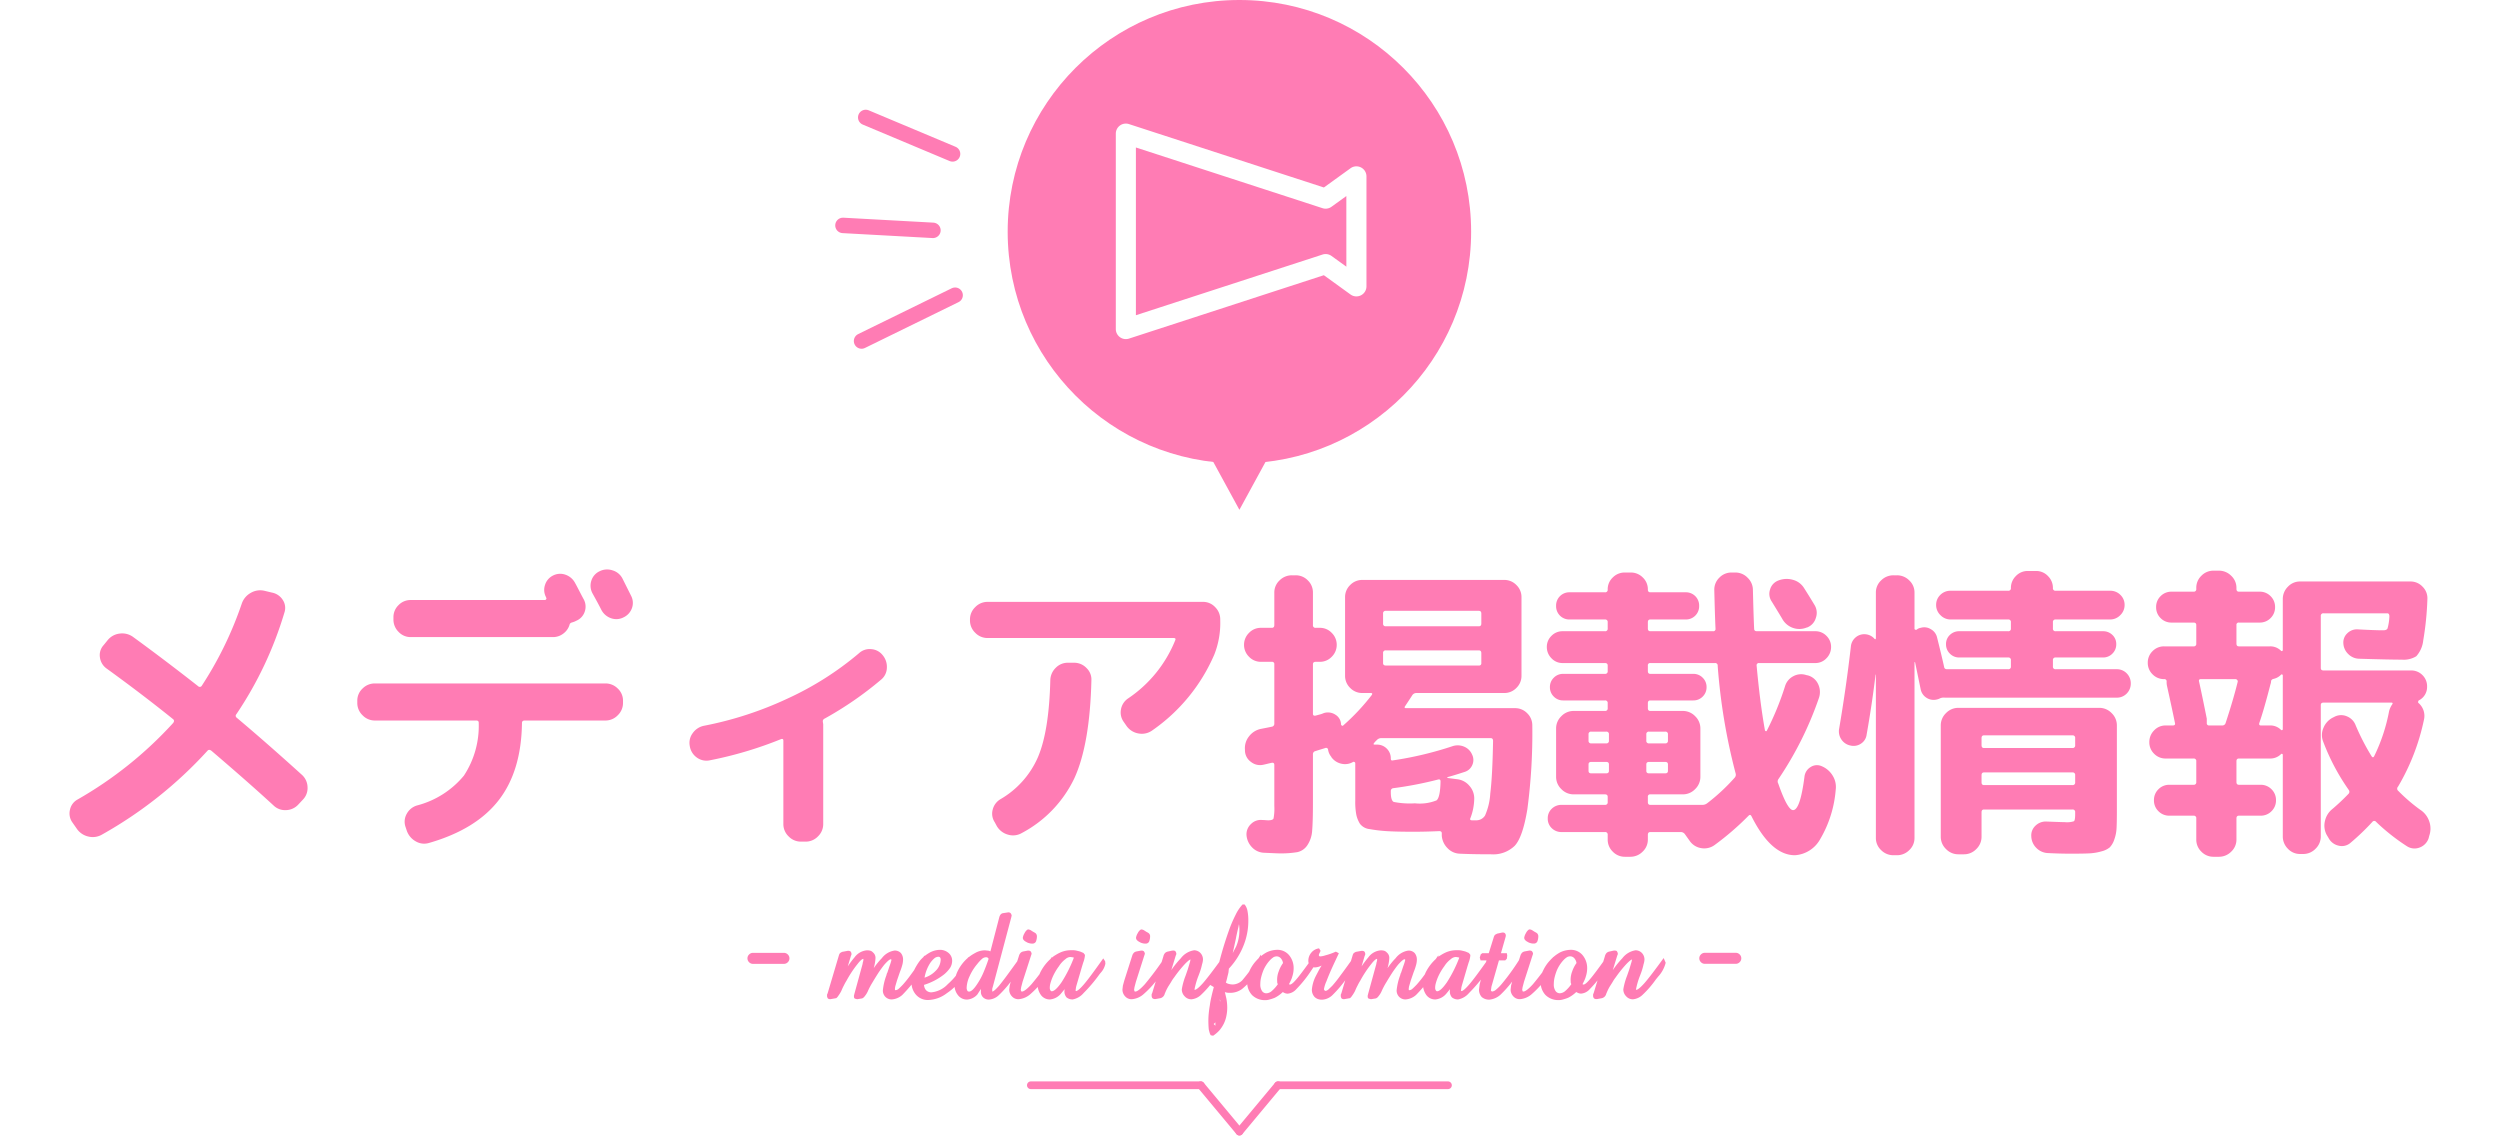 <svg xmlns="http://www.w3.org/2000/svg" xmlns:xlink="http://www.w3.org/1999/xlink" width="323.656" height="147.204" viewBox="0 0 323.656 147.204">
  <defs>
    <filter id="パス_1769" x="0" y="64.725" width="323.656" height="55.195" filterUnits="userSpaceOnUse">
      <feOffset dy="3" input="SourceAlpha"/>
      <feGaussianBlur stdDeviation="3" result="blur"/>
      <feFlood flood-color="#fff" flood-opacity="0.161"/>
      <feComposite operator="in" in2="blur"/>
      <feComposite in="SourceGraphic"/>
    </filter>
    <clipPath id="clip-path">
      <rect id="長方形_3" data-name="長方形 3" width="19.932" height="34.881" transform="translate(-4 -4)" fill="none"/>
    </clipPath>
  </defs>
  <g id="VI-VO報酬単価" transform="translate(-49.544 -71)">
    <g transform="matrix(1, 0, 0, 1, 49.54, 71)" filter="url(#パス_1769)">
      <path id="パス_1769-2" data-name="パス 1769" d="M-150.52.28l-.56-.8a2,2,0,0,1-.32-1.64,1.961,1.961,0,0,1,.96-1.32,50.713,50.713,0,0,0,12.4-9.92q.24-.32-.04-.52-3.92-3.16-8.56-6.52a2.1,2.1,0,0,1-.88-1.46,1.905,1.905,0,0,1,.48-1.58l.52-.64a2.343,2.343,0,0,1,1.6-.86,2.386,2.386,0,0,1,1.72.46q4.12,3,8.4,6.36a.3.3,0,0,0,.48-.08,47.192,47.192,0,0,0,5.16-10.6,2.512,2.512,0,0,1,1.16-1.4,2.407,2.407,0,0,1,1.76-.28l1,.24a2.116,2.116,0,0,1,1.4.96,1.871,1.871,0,0,1,.2,1.64,48.012,48.012,0,0,1-6.2,13.12q-.24.28.08.52,3.76,3.16,8.4,7.36a2.221,2.221,0,0,1,.72,1.58,2.141,2.141,0,0,1-.6,1.62l-.6.64a2.221,2.221,0,0,1-1.58.72,2.141,2.141,0,0,1-1.62-.6q-3.08-2.84-8.04-7.08-.32-.24-.52,0A54.482,54.482,0,0,1-147.24,1.04a2.377,2.377,0,0,1-1.78.26A2.46,2.46,0,0,1-150.52.28Zm70.64-32.4.58,1.16.54,1.08a1.983,1.983,0,0,1,.12,1.6,2.074,2.074,0,0,1-1.08,1.2,2.026,2.026,0,0,1-1.62.12,2.224,2.224,0,0,1-1.26-1.08q-.36-.72-1.16-2.16a2.087,2.087,0,0,1-.14-1.62,2,2,0,0,1,1.06-1.22,2.159,2.159,0,0,1,1.68-.12A2.1,2.1,0,0,1-79.88-32.12Zm-29.64,5.04a2.156,2.156,0,0,1,.66-1.58,2.156,2.156,0,0,1,1.58-.66h17.36a.192.192,0,0,0,.18-.12.158.158,0,0,0-.02-.2v-.04a1.981,1.981,0,0,1-.14-1.58,2.018,2.018,0,0,1,1.02-1.22,2.026,2.026,0,0,1,1.62-.12A2.224,2.224,0,0,1-86-31.52q.2.36.56,1.06t.56,1.06a1.983,1.983,0,0,1,.12,1.6,1.931,1.931,0,0,1-1.08,1.16,2.658,2.658,0,0,1-.48.2q-.36.08-.4.32a2.193,2.193,0,0,1-.8,1.14,2.177,2.177,0,0,1-1.36.46h-18.4a2.125,2.125,0,0,1-1.58-.68,2.222,2.222,0,0,1-.66-1.6ZM-79.8-16a2.189,2.189,0,0,1-.68,1.6,2.189,2.189,0,0,1-1.6.68H-92.52q-.36,0-.36.32-.08,6.2-3,9.98t-9,5.54a2.148,2.148,0,0,1-1.76-.2A2.512,2.512,0,0,1-107.8.52l-.16-.48a2.056,2.056,0,0,1,.16-1.68,2.221,2.221,0,0,1,1.32-1.08,11.707,11.707,0,0,0,6.08-3.86,11.734,11.734,0,0,0,1.92-6.86q0-.28-.32-.28h-13.12a2.189,2.189,0,0,1-1.6-.68,2.189,2.189,0,0,1-.68-1.6v-.28a2.125,2.125,0,0,1,.68-1.58,2.222,2.222,0,0,1,1.6-.66h29.84a2.222,2.222,0,0,1,1.6.66,2.125,2.125,0,0,1,.68,1.58Zm11.2,7.44a2.1,2.1,0,0,1-1.66-.38,2.233,2.233,0,0,1-.9-1.5,2.087,2.087,0,0,1,.38-1.64,2.341,2.341,0,0,1,1.46-.96,46.2,46.2,0,0,0,10.86-3.54,40.189,40.189,0,0,0,9.22-5.86,2.025,2.025,0,0,1,1.58-.52,2.052,2.052,0,0,1,1.46.76,2.352,2.352,0,0,1,.56,1.66A2.035,2.035,0,0,1-46.4-19a45.115,45.115,0,0,1-7.24,5q-.36.16-.28.48a.658.658,0,0,0,.02.16.658.658,0,0,1,.02.16V-.32a2.189,2.189,0,0,1-.68,1.6,2.189,2.189,0,0,1-1.6.68h-.6a2.189,2.189,0,0,1-1.6-.68,2.189,2.189,0,0,1-.68-1.6v-10.8q0-.28-.28-.2A50.188,50.188,0,0,1-68.6-8.56Zm36-15.84a2.189,2.189,0,0,1-1.6-.68,2.189,2.189,0,0,1-.68-1.6v-.12a2.189,2.189,0,0,1,.68-1.6,2.189,2.189,0,0,1,1.6-.68H-4.72a2.125,2.125,0,0,1,1.58.68,2.222,2.222,0,0,1,.66,1.6v.12a11.131,11.131,0,0,1-.76,4.4,23.014,23.014,0,0,1-8.04,9.84,2.3,2.3,0,0,1-1.76.4A2.378,2.378,0,0,1-14.6-13l-.36-.52a2.076,2.076,0,0,1-.38-1.6,2.16,2.16,0,0,1,.9-1.44,16.482,16.482,0,0,0,6.12-7.52q.16-.32-.2-.32Zm10.4,3.2h.8a2.189,2.189,0,0,1,1.6.68,2.054,2.054,0,0,1,.64,1.6q-.2,8.28-2.2,12.66a15.619,15.619,0,0,1-6.8,7.1,2.247,2.247,0,0,1-1.78.22A2.423,2.423,0,0,1-31.4-.04l-.28-.52a1.992,1.992,0,0,1-.26-1.62,2.17,2.17,0,0,1,.98-1.34,11.661,11.661,0,0,0,4.88-5.46q1.44-3.38,1.6-9.98a2.305,2.305,0,0,1,.7-1.58A2.156,2.156,0,0,1-22.2-21.2Zm25-.12a2.091,2.091,0,0,1-1.56-.66A2.143,2.143,0,0,1,.6-23.52a2.143,2.143,0,0,1,.64-1.54,2.091,2.091,0,0,1,1.56-.66H4.2q.32,0,.32-.36v-4.2a2.125,2.125,0,0,1,.68-1.58,2.222,2.222,0,0,1,1.6-.66h.48a2.156,2.156,0,0,1,1.58.66,2.156,2.156,0,0,1,.66,1.58v4.2a.318.318,0,0,0,.36.36h.52a2.091,2.091,0,0,1,1.56.66,2.143,2.143,0,0,1,.64,1.54,2.143,2.143,0,0,1-.64,1.54,2.091,2.091,0,0,1-1.56.66H9.88q-.36,0-.36.32v6.4q0,.32.36.24.16-.04.52-.14a3.158,3.158,0,0,0,.52-.18,1.752,1.752,0,0,1,1.5.2,1.513,1.513,0,0,1,.74,1.28q0,.08.12.14t.16-.02A28.168,28.168,0,0,0,17.12-17q.2-.28-.12-.28H15.92a2.156,2.156,0,0,1-1.58-.66,2.156,2.156,0,0,1-.66-1.58V-29.68a2.156,2.156,0,0,1,.66-1.58,2.156,2.156,0,0,1,1.58-.66H34.28a2.156,2.156,0,0,1,1.58.66,2.156,2.156,0,0,1,.66,1.58v10.16a2.156,2.156,0,0,1-.66,1.58,2.156,2.156,0,0,1-1.58.66H22.92a.627.627,0,0,0-.56.32q-.28.44-.92,1.4-.16.24.16.24H35.68a2.156,2.156,0,0,1,1.58.66,2.156,2.156,0,0,1,.66,1.58,74.77,74.77,0,0,1-.64,10.84q-.6,3.64-1.64,4.74A3.986,3.986,0,0,1,32.6,3.6q-2.44,0-4.08-.08a2.27,2.27,0,0,1-1.58-.72,2.556,2.556,0,0,1-.74-1.6V.88q0-.28-.32-.28Q24.04.68,22.6.68,20.28.68,19.06.6A18.484,18.484,0,0,1,16.88.34a1.8,1.8,0,0,1-1.28-.7,3.723,3.723,0,0,1-.46-1.14A8.856,8.856,0,0,1,15-3.32V-8.2a.169.169,0,0,0-.1-.14.18.18,0,0,0-.18-.02,2.036,2.036,0,0,1-1.48.24,2.151,2.151,0,0,1-1.32-.84l-.04-.08a1.836,1.836,0,0,1-.4-.92.257.257,0,0,0-.36-.2q-.12.04-.58.18t-.7.22a.4.4,0,0,0-.32.44v6.24q0,2.44-.1,3.6a3.821,3.821,0,0,1-.62,1.9,2.076,2.076,0,0,1-1.3.9,12.9,12.9,0,0,1-2.38.16q-.24,0-1.92-.08a2.234,2.234,0,0,1-1.56-.7A2.519,2.519,0,0,1,.92,1.12,1.8,1.8,0,0,1,1.5-.32,1.77,1.77,0,0,1,2.96-.84q.16,0,.42.02t.34.02q.6,0,.7-.24a6.975,6.975,0,0,0,.1-1.64V-7.96q0-.36-.36-.28-.2.04-.52.12T3.12-8A1.879,1.879,0,0,1,1.5-8.36,1.842,1.842,0,0,1,.72-9.8v-.12a2.433,2.433,0,0,1,.52-1.74,2.571,2.571,0,0,1,1.56-.98q.84-.16,1.4-.28a.378.378,0,0,0,.32-.4V-21a.283.283,0,0,0-.32-.32ZM22.72-3a5.863,5.863,0,0,0,2.8-.38q.48-.38.52-2.46,0-.32-.32-.24a47.534,47.534,0,0,1-5.8,1.12.357.357,0,0,0-.32.36v.12q0,1.12.38,1.3A10.676,10.676,0,0,0,22.72-3ZM18.6-27.56v1.28a.318.318,0,0,0,.36.36H31q.32,0,.32-.36v-1.28q0-.36-.32-.36H18.96A.318.318,0,0,0,18.6-27.56Zm0,5.12v1.28q0,.32.36.32H31a.283.283,0,0,0,.32-.32v-1.28q0-.36-.32-.36H18.96A.318.318,0,0,0,18.6-22.44Zm-.24,11a.768.768,0,0,0-.56.24l-.2.2a.858.858,0,0,0-.16.2q-.2.2.12.2h.24a1.74,1.74,0,0,1,1.28.52A1.74,1.74,0,0,1,19.6-8.8q0,.32.28.24A45.646,45.646,0,0,0,27.6-10.4a2.1,2.1,0,0,1,1.48.06,1.9,1.9,0,0,1,1.04,1.02,1.574,1.574,0,0,1,.04,1.34,1.565,1.565,0,0,1-.96.9q-1.72.56-2.24.68-.04,0-.04.06t.04.06l1.24.16a2.421,2.421,0,0,1,1.6.88,2.432,2.432,0,0,1,.6,1.72,7.193,7.193,0,0,1-.48,2.4q-.16.32.2.32h.48a1.333,1.333,0,0,0,1.2-.62,8.253,8.253,0,0,0,.68-2.86q.28-2.24.36-6.8,0-.36-.32-.36Zm51.4-20.4a2.93,2.93,0,0,1,1.88-.1,2.427,2.427,0,0,1,1.48,1.1q.64,1,1.36,2.2a1.945,1.945,0,0,1,.14,1.66,1.862,1.862,0,0,1-1.14,1.22h-.04a2.472,2.472,0,0,1-1.8.04,2.52,2.52,0,0,1-1.36-1.16q-.16-.28-1.36-2.24a1.749,1.749,0,0,1-.22-1.56A1.741,1.741,0,0,1,69.76-31.84ZM41.84-21.16a1.933,1.933,0,0,1-1.44-.62,2.031,2.031,0,0,1-.6-1.46,1.964,1.964,0,0,1,.6-1.44,1.964,1.964,0,0,1,1.44-.6h5.48a.318.318,0,0,0,.36-.36v-.8a.318.318,0,0,0-.36-.36H42.76a1.708,1.708,0,0,1-1.26-.5,1.708,1.708,0,0,1-.5-1.26,1.708,1.708,0,0,1,.5-1.26,1.708,1.708,0,0,1,1.26-.5h4.56a.318.318,0,0,0,.36-.36,2.091,2.091,0,0,1,.66-1.56,2.143,2.143,0,0,1,1.54-.64h.8a2.143,2.143,0,0,1,1.54.64,2.091,2.091,0,0,1,.66,1.56q0,.36.32.36h4.56a1.708,1.708,0,0,1,1.26.5,1.708,1.708,0,0,1,.5,1.26,1.708,1.708,0,0,1-.5,1.26,1.708,1.708,0,0,1-1.26.5H53.2q-.32,0-.32.36v.8q0,.36.32.36h8.12a.283.283,0,0,0,.32-.32q-.08-1.68-.16-5.04a2.156,2.156,0,0,1,.66-1.58,2.156,2.156,0,0,1,1.58-.66h.48a2.189,2.189,0,0,1,1.6.68,2.189,2.189,0,0,1,.68,1.6q.08,3.32.16,5,0,.32.36.32h7.56a1.964,1.964,0,0,1,1.44.6,1.964,1.964,0,0,1,.6,1.44,2.031,2.031,0,0,1-.6,1.46,1.933,1.933,0,0,1-1.44.62H67.28a.283.283,0,0,0-.32.32q.44,4.84,1.08,8.4a.179.179,0,0,0,.12.1.1.1,0,0,0,.12-.06,37.284,37.284,0,0,0,2.36-5.76,2.145,2.145,0,0,1,1.08-1.3,2.106,2.106,0,0,1,1.68-.14l.2.04a2.058,2.058,0,0,1,1.32,1.12,2.361,2.361,0,0,1,.12,1.76A44.563,44.563,0,0,1,69.8-6.16a.536.536,0,0,0-.04.6q1.2,3.44,1.92,3.44.92,0,1.48-4.36a1.657,1.657,0,0,1,.8-1.22,1.494,1.494,0,0,1,1.44-.1,3,3,0,0,1,1.42,1.24,2.759,2.759,0,0,1,.38,1.8,14.9,14.9,0,0,1-2,6.38,4.035,4.035,0,0,1-3.28,2.1q-3.08,0-5.6-5-.16-.36-.4-.12a35.869,35.869,0,0,1-4.4,3.8,2.266,2.266,0,0,1-1.74.4,2.225,2.225,0,0,1-1.5-.96L57.68,1a.649.649,0,0,0-.56-.28H53.2q-.32,0-.32.36v.6a2.125,2.125,0,0,1-.68,1.58,2.222,2.222,0,0,1-1.6.66h-.68a2.156,2.156,0,0,1-1.58-.66,2.156,2.156,0,0,1-.66-1.58v-.6a.318.318,0,0,0-.36-.36h-5.6a1.776,1.776,0,0,1-1.28-.5,1.674,1.674,0,0,1-.52-1.26,1.674,1.674,0,0,1,.52-1.26,1.776,1.776,0,0,1,1.28-.5h5.6a.318.318,0,0,0,.36-.36v-.68q0-.32-.36-.32H43.28a2.189,2.189,0,0,1-1.6-.68A2.189,2.189,0,0,1,41-6.44v-6.24a2.189,2.189,0,0,1,.68-1.6,2.189,2.189,0,0,1,1.6-.68h4.04a.318.318,0,0,0,.36-.36v-.64a.318.318,0,0,0-.36-.36h-5.4a1.66,1.66,0,0,1-1.22-.5,1.66,1.66,0,0,1-.5-1.22,1.66,1.66,0,0,1,.5-1.22,1.66,1.66,0,0,1,1.22-.5h5.4a.318.318,0,0,0,.36-.36v-.72q0-.32-.36-.32Zm11.04,5.2v.64q0,.36.32.36h4.2a2.189,2.189,0,0,1,1.6.68,2.189,2.189,0,0,1,.68,1.6v6.24A2.189,2.189,0,0,1,59-4.84a2.189,2.189,0,0,1-1.6.68H53.2a.283.283,0,0,0-.32.32v.68q0,.36.32.36H60a1.021,1.021,0,0,0,.6-.24,25.422,25.422,0,0,0,3.52-3.28.569.569,0,0,0,.12-.56A77.07,77.07,0,0,1,61.92-20.8a.318.318,0,0,0-.36-.36H53.2a.283.283,0,0,0-.32.32v.72q0,.36.32.36h5.56a1.66,1.66,0,0,1,1.22.5,1.66,1.66,0,0,1,.5,1.22,1.66,1.66,0,0,1-.5,1.22,1.66,1.66,0,0,1-1.22.5H53.2Q52.88-16.32,52.88-15.96Zm-.2,4.04v.8a.318.318,0,0,0,.36.36h2.08a.318.318,0,0,0,.36-.36v-.8a.318.318,0,0,0-.36-.36H53.04A.318.318,0,0,0,52.68-11.92Zm0,3.88v.84q0,.32.36.32h2.08q.36,0,.36-.32v-.84q0-.32-.36-.32H53.04Q52.68-8.36,52.68-8.04Zm-4.84.84v-.84q0-.32-.36-.32H45.56q-.36,0-.36.32v.84q0,.32.36.32h1.92Q47.84-6.88,47.84-7.2Zm0-4.72a.318.318,0,0,0-.36-.36H45.56a.318.318,0,0,0-.36.36v.8a.318.318,0,0,0,.36.36h1.92a.318.318,0,0,0,.36-.36Zm31.28,1.44a1.823,1.823,0,0,1-1.18-.78,1.859,1.859,0,0,1-.3-1.38q.92-5.4,1.52-10.64a1.752,1.752,0,0,1,.64-1.22,1.714,1.714,0,0,1,1.32-.38,1.711,1.711,0,0,1,1.08.56q.2.2.2-.12v-5.84a2.125,2.125,0,0,1,.68-1.58,2.222,2.222,0,0,1,1.6-.66h.44a2.222,2.222,0,0,1,1.6.66,2.125,2.125,0,0,1,.68,1.58v4.68q0,.08.1.12a.212.212,0,0,0,.18,0,1.032,1.032,0,0,1,.52-.24,1.6,1.6,0,0,1,1.32.18,1.634,1.634,0,0,1,.8,1.06q.64,2.56.92,3.84.04.28.4.28h7.88a.318.318,0,0,0,.36-.36v-.8a.318.318,0,0,0-.36-.36H93.2a1.66,1.66,0,0,1-1.22-.5,1.66,1.66,0,0,1-.5-1.22,1.6,1.6,0,0,1,.5-1.2,1.7,1.7,0,0,1,1.22-.48h6.32a.318.318,0,0,0,.36-.36v-.8a.318.318,0,0,0-.36-.36H92.08a1.806,1.806,0,0,1-1.32-.56,1.806,1.806,0,0,1-.56-1.32,1.772,1.772,0,0,1,.54-1.3,1.82,1.82,0,0,1,1.34-.54h7.44a.318.318,0,0,0,.36-.36,2.143,2.143,0,0,1,.64-1.54,2.091,2.091,0,0,1,1.56-.66h1.04a2.091,2.091,0,0,1,1.56.66,2.143,2.143,0,0,1,.64,1.54.318.318,0,0,0,.36.36h7.04a1.819,1.819,0,0,1,1.34.54,1.772,1.772,0,0,1,.54,1.3,1.806,1.806,0,0,1-.56,1.32,1.806,1.806,0,0,1-1.32.56h-7.04a.318.318,0,0,0-.36.36v.8a.318.318,0,0,0,.36.36h6.12a1.7,1.7,0,0,1,1.22.48,1.6,1.6,0,0,1,.5,1.2,1.66,1.66,0,0,1-.5,1.22,1.66,1.66,0,0,1-1.22.5h-6.12a.318.318,0,0,0-.36.36v.8a.318.318,0,0,0,.36.36h7.88a1.754,1.754,0,0,1,1.32.54,1.807,1.807,0,0,1,.52,1.3,1.807,1.807,0,0,1-.52,1.3,1.754,1.754,0,0,1-1.32.54H91.32a1.211,1.211,0,0,0-.6.08,1.548,1.548,0,0,1-.44.16,1.69,1.69,0,0,1-1.32-.22,1.679,1.679,0,0,1-.76-1.1l-.72-3.48a.035.035,0,0,0-.04-.04.035.035,0,0,0-.04.04V1.48a2.125,2.125,0,0,1-.68,1.58,2.222,2.222,0,0,1-1.6.66h-.44a2.222,2.222,0,0,1-1.6-.66,2.125,2.125,0,0,1-.68-1.58V-19.64l-.04-.04q-.44,3.72-1.16,7.8a1.615,1.615,0,0,1-.74,1.16A1.7,1.7,0,0,1,79.12-10.48ZM106.88-.56a2.926,2.926,0,0,0,1.16-.12q.16-.12.16-.88v-.28a.318.318,0,0,0-.36-.36H96.4q-.32,0-.32.36V1.32a2.189,2.189,0,0,1-.68,1.6,2.189,2.189,0,0,1-1.6.68h-.72a2.189,2.189,0,0,1-1.6-.68,2.189,2.189,0,0,1-.68-1.6v-14.4a2.189,2.189,0,0,1,.68-1.6,2.189,2.189,0,0,1,1.6-.68h18.24a2.189,2.189,0,0,1,1.6.68,2.189,2.189,0,0,1,.68,1.6V-2q0,1.4-.04,2.2a5,5,0,0,1-.3,1.5,2.629,2.629,0,0,1-.58,1,2.7,2.7,0,0,1-1.08.52,6.866,6.866,0,0,1-1.58.26q-.82.04-2.34.04t-3-.08a2.192,2.192,0,0,1-1.5-.66,2.192,2.192,0,0,1-.66-1.5,1.715,1.715,0,0,1,.56-1.4,1.9,1.9,0,0,1,1.44-.52Q106.6-.56,106.88-.56ZM96.08-11.44v.92q0,.36.32.36h11.44a.318.318,0,0,0,.36-.36v-.92a.318.318,0,0,0-.36-.36H96.4Q96.08-11.8,96.08-11.44Zm11.76,6.08a.318.318,0,0,0,.36-.36v-.92a.318.318,0,0,0-.36-.36H96.4q-.32,0-.32.36v.92q0,.36.32.36Zm11.88-13.72a2.043,2.043,0,0,1-1.5-.62,2.043,2.043,0,0,1-.62-1.5,2.043,2.043,0,0,1,.62-1.5,2.043,2.043,0,0,1,1.5-.62h3.8a.318.318,0,0,0,.36-.36v-2.4q0-.32-.36-.32h-2.84a1.931,1.931,0,0,1-1.42-.58,1.931,1.931,0,0,1-.58-1.42,1.931,1.931,0,0,1,.58-1.42,1.931,1.931,0,0,1,1.42-.58h2.84a.318.318,0,0,0,.36-.36v-.12a2.156,2.156,0,0,1,.66-1.58,2.156,2.156,0,0,1,1.58-.66h.68a2.222,2.222,0,0,1,1.6.66,2.125,2.125,0,0,1,.68,1.58v.12q0,.36.32.36h2.68a1.931,1.931,0,0,1,1.42.58,1.931,1.931,0,0,1,.58,1.42,1.931,1.931,0,0,1-.58,1.42,1.931,1.931,0,0,1-1.42.58H129.4a.283.283,0,0,0-.32.32v2.4q0,.36.32.36h4a1.949,1.949,0,0,1,1.44.56.131.131,0,0,0,.16.04.128.128,0,0,0,.08-.12v-6.6a2.222,2.222,0,0,1,.66-1.6,2.125,2.125,0,0,1,1.58-.68H151.6a2.125,2.125,0,0,1,1.58.68,2.083,2.083,0,0,1,.62,1.6,39.228,39.228,0,0,1-.54,5.36,3.628,3.628,0,0,1-.9,2.04,3.093,3.093,0,0,1-1.88.44q-1.64,0-5.56-.12a2.037,2.037,0,0,1-1.38-.62,2.037,2.037,0,0,1-.62-1.38,1.614,1.614,0,0,1,.52-1.3,1.752,1.752,0,0,1,1.36-.5q2.2.12,3.28.12.44,0,.56-.24a6.743,6.743,0,0,0,.24-1.56q0-.4-.28-.4h-8.24a.318.318,0,0,0-.36.36v6.72q0,.32.36.32h11.32a2.011,2.011,0,0,1,1.48.6,2.011,2.011,0,0,1,.6,1.48,1.938,1.938,0,0,1-1.08,1.8.271.271,0,0,0-.08.2.161.161,0,0,0,.08.16,2.192,2.192,0,0,1,.68,2.12A28.491,28.491,0,0,1,150-5.16a.368.368,0,0,0,.04.56,22.134,22.134,0,0,0,2.84,2.44,2.873,2.873,0,0,1,1.16,1.5,2.783,2.783,0,0,1,0,1.86l-.08.32a1.92,1.92,0,0,1-1.16,1.2,1.8,1.8,0,0,1-1.64-.16,26.107,26.107,0,0,1-4-3.16.3.3,0,0,0-.48,0,30.486,30.486,0,0,1-2.84,2.72,1.7,1.7,0,0,1-1.54.36,1.93,1.93,0,0,1-1.3-1l-.24-.4a2.539,2.539,0,0,1-.22-1.8,2.7,2.7,0,0,1,.98-1.56q1.08-.92,2.08-1.96a.388.388,0,0,0,0-.52,28.206,28.206,0,0,1-3.28-6.2,2.283,2.283,0,0,1,.02-1.8,2.566,2.566,0,0,1,1.26-1.36l.16-.08a1.868,1.868,0,0,1,1.62-.06,1.992,1.992,0,0,1,1.14,1.18,29.52,29.52,0,0,0,2.04,3.96q.2.32.36,0a22.768,22.768,0,0,0,1.92-5.8,2.711,2.711,0,0,1,.4-.88q.16-.24-.12-.24h-8.76q-.36,0-.36.32v17a2.189,2.189,0,0,1-.68,1.6,2.189,2.189,0,0,1-1.6.68h-.4a2.125,2.125,0,0,1-1.58-.68,2.222,2.222,0,0,1-.66-1.6V-9.28A.128.128,0,0,0,135-9.4a.131.131,0,0,0-.16.04,1.949,1.949,0,0,1-1.44.56h-4q-.32,0-.32.36v2.68q0,.36.32.36h2.8a1.931,1.931,0,0,1,1.42.58,1.931,1.931,0,0,1,.58,1.42,1.931,1.931,0,0,1-.58,1.42,1.931,1.931,0,0,1-1.42.58h-2.8q-.32,0-.32.36V1.68a2.125,2.125,0,0,1-.68,1.58,2.222,2.222,0,0,1-1.6.66h-.68a2.156,2.156,0,0,1-1.58-.66,2.156,2.156,0,0,1-.66-1.58V-1.04a.318.318,0,0,0-.36-.36H120.4a1.931,1.931,0,0,1-1.42-.58,1.931,1.931,0,0,1-.58-1.42,1.931,1.931,0,0,1,.58-1.42,1.931,1.931,0,0,1,1.42-.58h3.12a.318.318,0,0,0,.36-.36V-8.44a.318.318,0,0,0-.36-.36h-3.6a2.043,2.043,0,0,1-1.5-.62,2.043,2.043,0,0,1-.62-1.5,2.11,2.11,0,0,1,.62-1.52,2.012,2.012,0,0,1,1.5-.64h.92q.36,0,.28-.32-.4-1.96-1.04-4.84a2.383,2.383,0,0,1-.04-.52A.283.283,0,0,0,119.72-19.08Zm15.12-.56a1.881,1.881,0,0,1-.92.52q-.36.08-.36.36a1.27,1.27,0,0,1-.08.36q-.84,3.28-1.44,5-.08.32.2.32h1.16a1.949,1.949,0,0,1,1.44.56.131.131,0,0,0,.16.04.128.128,0,0,0,.08-.12v-6.96a.128.128,0,0,0-.08-.12A.131.131,0,0,0,134.84-19.64Zm-5.88.56h-4.48q-.32,0-.24.32.36,1.6,1,4.8v.56a.283.283,0,0,0,.32.32h1.68a.44.44,0,0,0,.44-.32q1-3.04,1.56-5.32a.241.241,0,0,0-.06-.24A.286.286,0,0,0,128.96-19.08Z" transform="translate(160.46 104)" fill="#ff7cb4"/>
    </g>
    <path id="パス_1770" data-name="パス 1770" d="M2.023-4.216a.686.686,0,0,1-.5-.213.686.686,0,0,1-.212-.5.686.686,0,0,1,.212-.5.686.686,0,0,1,.5-.212H6.035a.686.686,0,0,1,.5.212.686.686,0,0,1,.212.5.686.686,0,0,1-.212.5.686.686,0,0,1-.5.213ZM23.464-2.739l-.066.1A19.723,19.723,0,0,1,21.356-.191,2.264,2.264,0,0,1,19.978.39a1.138,1.138,0,0,1-.83-.357,1.173,1.173,0,0,1-.307-.813,7.641,7.641,0,0,1,.473-1.992.767.767,0,0,1,.108-.307l.282-.847a5.723,5.723,0,0,0,.257-.822l-.083-.066q-.224,0-.855.714-.3.374-.7.955-.39.6-.813,1.312a9.063,9.063,0,0,0-.631,1.2,2.869,2.869,0,0,1-.39.614.79.79,0,0,1-.324.274l-.606.1h-.075L15.3.307Q15.1.274,15.1.017V-.108l.05-.2,1.071-3.91a.858.858,0,0,1,.05-.253,1.057,1.057,0,0,0,.05-.328l-.008-.066q-.241.017-.747.664a14.49,14.49,0,0,0-1.428,2.158,6.644,6.644,0,0,0-.34.614,7.951,7.951,0,0,0-.34.73,4.756,4.756,0,0,1-.39.631,1.227,1.227,0,0,1-.257.291l-.764.133a.557.557,0,0,1-.315-.083.648.648,0,0,1-.116-.307V-.158a.335.335,0,0,1,.066-.216l1.469-4.947a.767.767,0,0,1,.149-.291,1.775,1.775,0,0,1,.274-.158l.714-.133h.083a.456.456,0,0,1,.307.1.554.554,0,0,1,.1.291.339.339,0,0,1-.066.241L14.3-3.893a12.055,12.055,0,0,1,.872-1.162,2.2,2.2,0,0,1,1.594-.913,1.654,1.654,0,0,1,.457.05.774.774,0,0,1,.34.224.9.9,0,0,1,.324.764,5.475,5.475,0,0,1-.158,1l-.066.266a9.084,9.084,0,0,1,1.046-1.287,2.516,2.516,0,0,1,1.644-.988,1.079,1.079,0,0,1,.822.324,1.307,1.307,0,0,1,.282.863,2.618,2.618,0,0,1-.083.614,7.529,7.529,0,0,1-.324.971l-.374,1.087-.224.764a1.846,1.846,0,0,0-.033.191,1.44,1.44,0,0,0-.017.2l.017.1.091.017A.7.7,0,0,0,20.9-1q.216-.191.54-.531a15.507,15.507,0,0,0,1-1.253q.681-.921,1.8-2.532l.017.946v.042A3.357,3.357,0,0,1,23.464-2.739Zm6.707-1.668a1.577,1.577,0,0,1-.033.34,2.748,2.748,0,0,1-.149.39l-.241.432q-.141.216-.324.49a13.072,13.072,0,0,1-1.112,1.345,7.2,7.2,0,0,1-1.2,1,4.137,4.137,0,0,1-2.382.872,2.016,2.016,0,0,1-1.577-.656,2.349,2.349,0,0,1-.6-1.685A3.6,3.6,0,0,1,22.842-3.3a7.551,7.551,0,0,1,.39-.73,6.126,6.126,0,0,1,.473-.681,4.717,4.717,0,0,1,1.2-.963,2.853,2.853,0,0,1,1.287-.357,1.685,1.685,0,0,1,1.158.407,1.287,1.287,0,0,1,.461,1,1.741,1.741,0,0,1-.249.9,4,4,0,0,1-.855.921A8.112,8.112,0,0,1,24.17-1.494a1.161,1.161,0,0,0,.249.672.936.936,0,0,0,.714.291A3.341,3.341,0,0,0,27.258-1.6a8.723,8.723,0,0,0,1.262-1.374A20.909,20.909,0,0,0,29.9-5.1l.257.564Zm-3.843-.34a.56.56,0,0,0-.066-.282.283.283,0,0,0-.224-.108.845.845,0,0,0-.535.212,3.078,3.078,0,0,0-.552.627,5.136,5.136,0,0,0-.714,1.868,3.338,3.338,0,0,0,1.411-.855A2.125,2.125,0,0,0,26.328-4.748Zm6.209-.133L32.4-5.03a.382.382,0,0,0-.2-.042.818.818,0,0,0-.481.174,5,5,0,0,0-.656.7,6.585,6.585,0,0,0-1,1.594,3.885,3.885,0,0,0-.374,1.469.751.751,0,0,0,.1.407q.05.1.224.1.44,0,1.17-1.17a8.731,8.731,0,0,0,.7-1.345Q32.23-3.959,32.537-4.881Zm-1,3.91q-.241.374-.473.73a1.95,1.95,0,0,1-1.295.647,1.443,1.443,0,0,1-1.187-.548,2.086,2.086,0,0,1-.465-1.411,3.984,3.984,0,0,1,.357-1.61A5.451,5.451,0,0,1,29.524-4.69a5.114,5.114,0,0,1,1.245-.921,2.553,2.553,0,0,1,1.3-.357l.481.05.216.083L33.9-10.2q.133-.531.506-.581l.647-.1a.411.411,0,0,1,.324.1.75.75,0,0,1,.141.291l-.05.241-2.349,8.84L33-.988v.149l.008.208q.208,0,.855-.73.423-.515,1-1.295.564-.764,1.876-2.582v.83q.017.033.033.075v.1a1.532,1.532,0,0,1-.2.614,9.27,9.27,0,0,1-.7,1.054l-.141.2A14.388,14.388,0,0,1,33.865-.174a2.031,2.031,0,0,1-1.278.581,1.049,1.049,0,0,1-.764-.282.984.984,0,0,1-.291-.739Zm7.247-6.9a1.89,1.89,0,0,1-.125.764.483.483,0,0,1-.473.266,1.262,1.262,0,0,1-.39-.05,1.192,1.192,0,0,1-.39-.166,1.039,1.039,0,0,1-.344-.257.462.462,0,0,1-.1-.291,1.593,1.593,0,0,1,.224-.589,1.185,1.185,0,0,1,.274-.374.325.325,0,0,1,.2-.108.827.827,0,0,1,.407.158l.208.133.149.083a1.016,1.016,0,0,1,.232.158A.6.6,0,0,1,38.779-7.869Zm2.158,3.511a3.366,3.366,0,0,1-.78,1.519l-.174.249a12.391,12.391,0,0,1-2,2.25,2.6,2.6,0,0,1-1.573.7,1.1,1.1,0,0,1-.872-.374,1.258,1.258,0,0,1-.34-.9l.058-.49.183-.664,1.054-3.3a1.119,1.119,0,0,1,.191-.291A.708.708,0,0,1,37-5.819l.614-.116h.1a.465.465,0,0,1,.241.083.582.582,0,0,1,.141.291V-5.5l-.066.191-1.1,3.412-.183.7-.05.324.05.208.1.033q.374,0,1.245-.955A39.842,39.842,0,0,0,40.713-5.1q.1.274.174.531a1.149,1.149,0,0,1,.033.133Zm2.631-.656-.1-.042-.34-.05a1.006,1.006,0,0,0-.647.274,3.4,3.4,0,0,0-.847.921,7.168,7.168,0,0,0-.88,1.544,6.269,6.269,0,0,0-.224.664,2.177,2.177,0,0,0-.083.564.642.642,0,0,0,.083.357q.083.116.166.116.465,0,1.278-1.17A17.035,17.035,0,0,0,43.569-5.014Zm-1.2,4.076-.506.614A2.1,2.1,0,0,1,40.5.39a1.406,1.406,0,0,1-1.2-.581,2.32,2.32,0,0,1-.423-1.444,3.6,3.6,0,0,1,.465-1.7,5.88,5.88,0,0,1,1.27-1.577,2.857,2.857,0,0,1,.581-.44,4.821,4.821,0,0,1,.664-.357,3.4,3.4,0,0,1,1.353-.274h.324a2.1,2.1,0,0,1,.427.066q.286.066.444.116l.407.174L45-5.387v.116a3.449,3.449,0,0,1-.224.9l-.158.515-.73,2.5a.289.289,0,0,1-.033.116l-.066.481.05.066q.274,0,.988-.822.664-.747,2.548-3.412.208.324.241.374a.617.617,0,0,1,.017.149l.017.158a2.428,2.428,0,0,1-.564,1.137l-.1.116-.1.125A19.536,19.536,0,0,1,44.83-.44a2.441,2.441,0,0,1-1.411.83,1.215,1.215,0,0,1-.8-.266,1.184,1.184,0,0,1-.274-.805ZM53.438-7.869a1.89,1.89,0,0,1-.125.764.483.483,0,0,1-.473.266,1.262,1.262,0,0,1-.39-.05,1.192,1.192,0,0,1-.39-.166,1.039,1.039,0,0,1-.344-.257.462.462,0,0,1-.1-.291,1.593,1.593,0,0,1,.224-.589,1.185,1.185,0,0,1,.274-.374.325.325,0,0,1,.2-.108.827.827,0,0,1,.407.158l.208.133.149.083a1.016,1.016,0,0,1,.232.158A.6.6,0,0,1,53.438-7.869ZM55.6-4.358a3.366,3.366,0,0,1-.78,1.519l-.174.249a12.391,12.391,0,0,1-2,2.25,2.6,2.6,0,0,1-1.573.7A1.1,1.1,0,0,1,50.2-.017a1.258,1.258,0,0,1-.34-.9l.058-.49.183-.664,1.054-3.3a1.119,1.119,0,0,1,.191-.291.708.708,0,0,1,.315-.158l.614-.116h.1a.465.465,0,0,1,.241.083.582.582,0,0,1,.141.291V-5.5l-.066.191L51.6-1.893l-.183.7-.05.324.05.208.1.033q.374,0,1.245-.955A39.842,39.842,0,0,0,55.372-5.1q.1.274.174.531a1.149,1.149,0,0,1,.033.133Zm7.429,0a4.1,4.1,0,0,1-.971,1.793l-.291.357A12.941,12.941,0,0,1,60.071-.241a2.079,2.079,0,0,1-1.278.614,1.146,1.146,0,0,1-.88-.39,1.241,1.241,0,0,1-.27-.4,1.289,1.289,0,0,1-.1-.5,8.7,8.7,0,0,1,.49-1.768l.282-.813.291-.971.066-.307q-.158,0-.714.564a15.76,15.76,0,0,0-1.395,1.735,4.48,4.48,0,0,0-.357.523q-.066.125-.34.548a5.659,5.659,0,0,0-.44.847l-.091.208a.771.771,0,0,1-.573.581L54.136.34h-.1a.463.463,0,0,1-.3-.116.554.554,0,0,1-.1-.291V-.191A.335.335,0,0,1,53.7-.407l1.453-4.765a1.016,1.016,0,0,1,.212-.44.733.733,0,0,1,.344-.191l.6-.133h.066a.6.6,0,0,1,.307.05.547.547,0,0,1,.1.162.47.47,0,0,1,.05.162V-5.5a.407.407,0,0,1-.066.191l-.581,1.9a11.8,11.8,0,0,1,1.229-1.527,2.674,2.674,0,0,1,1.718-1.038,1.147,1.147,0,0,1,.813.34,1.223,1.223,0,0,1,.34.847,2.163,2.163,0,0,1-.116.614,7.93,7.93,0,0,1-.324,1.121l-.133.357a9.66,9.66,0,0,0-.531,1.818l.05.017q.274,0,1.038-.847.747-.847,2.5-3.262l.224.523Zm4.9-.133a2.7,2.7,0,0,1-.589,1.278l-.158.2A9.092,9.092,0,0,1,65.333-.955a2.576,2.576,0,0,1-1.527.49,3.267,3.267,0,0,1-.361-.017,1.46,1.46,0,0,1-.328-.083l.2.855a6.6,6.6,0,0,1,.108,1.137,5.212,5.212,0,0,1-.108,1.087,3.958,3.958,0,0,1-.34,1.021,4.4,4.4,0,0,1-.548.838,4.253,4.253,0,0,1-.83.714l-.307-.058a1.261,1.261,0,0,1-.158-.369q-.066-.237-.1-.394a12,12,0,0,1-.05-1.237q0-.357.05-.872.05-.49.141-1.021A10.841,10.841,0,0,1,61.382.017q.133-.581.307-1.229l-.581-.34a.486.486,0,0,1-.307-.423l.033-.133a.428.428,0,0,1,.1-.208l.232-.324.083-.083.125-.1a.758.758,0,0,1,.34.05l.108.05.149.083a46.26,46.26,0,0,1,1.635-5.794,16.846,16.846,0,0,1,.9-2.125,5.383,5.383,0,0,1,.9-1.345h.266a1.8,1.8,0,0,1,.374.838,6.04,6.04,0,0,1,.108,1.237,8.556,8.556,0,0,1-.647,3.312A9.508,9.508,0,0,1,63.64-3.6q-.033.266-.05.457-.033.183-.133.556a6.433,6.433,0,0,1-.208.789.95.95,0,0,0,.39.183,1.971,1.971,0,0,0,.54.066,1.81,1.81,0,0,0,1.179-.523,28.592,28.592,0,0,0,2.424-3.337l.125.838ZM65-8.5v-.208a3.832,3.832,0,0,0-.05-.614,3.194,3.194,0,0,1-.066-.315.917.917,0,0,0,.083.183q-.05.224-.083.423-.241.988-.34,1.552l-.407,1.868.457-.888A5.255,5.255,0,0,0,65-8.5ZM62.553,1.345a3.381,3.381,0,0,1-.274,1.361,2.553,2.553,0,0,1-.266.506,2.129,2.129,0,0,1-.34.357l.216.224V3.569a7.992,7.992,0,0,1,.208-1.61l.44-1.378a2.252,2.252,0,0,1-.083-.224,1.253,1.253,0,0,0,.05.274Zm12.26-5.869a1.5,1.5,0,0,1-.183.681l-.581.863A15.669,15.669,0,0,1,72.364-.938a1.688,1.688,0,0,1-1.121.581A1.1,1.1,0,0,1,70.8-.465l-.183-.1a4.206,4.206,0,0,1-1.038.739,4.9,4.9,0,0,1-.647.216,1.88,1.88,0,0,1-.6.091,2.345,2.345,0,0,1-1.693-.656,2.393,2.393,0,0,1-.631-1.718,4.078,4.078,0,0,1,.066-.747,2.573,2.573,0,0,1,.241-.681,4.943,4.943,0,0,1,.913-1.353A4.96,4.96,0,0,1,68.5-5.694a3.26,3.26,0,0,1,1.411-.34,1.956,1.956,0,0,1,1.511.681,2.6,2.6,0,0,1,.6,1.693,3.362,3.362,0,0,1-.166,1.054,2.611,2.611,0,0,1-.174.481q-.1.232-.266.54l.125.05q.241,0,.739-.573.54-.581,2.274-3.013l.224.515Zm-4.167.208a1.185,1.185,0,0,0-.307-.647.717.717,0,0,0-.523-.224,1.042,1.042,0,0,0-.357.083,2.613,2.613,0,0,0-.415.324,4.6,4.6,0,0,0-.963,1.461,7.212,7.212,0,0,0-.274.872,3.833,3.833,0,0,0-.1.847,1.489,1.489,0,0,0,.216.888.662.662,0,0,0,.581.307,1.132,1.132,0,0,0,.7-.307,4.509,4.509,0,0,0,.772-.872L69.9-1.751l-.017-.407a3.008,3.008,0,0,1,.208-1.087A4.044,4.044,0,0,1,70.646-4.316Zm9.438-.125a3.319,3.319,0,0,1-.78,1.478l-.174.257a15.851,15.851,0,0,1-2.1,2.552,2.082,2.082,0,0,1-1.316.577A1.622,1.622,0,0,1,75.166.34a1.254,1.254,0,0,1-.419-.257,1.366,1.366,0,0,1-.365-.971,4.818,4.818,0,0,1,.465-1.66q.166-.324.369-.71T75.643-4l-.083.042a1.978,1.978,0,0,1-.747.2.959.959,0,0,1-.664-.216q-.066-.091-.116-.174a.975.975,0,0,1-.108-.457,1.616,1.616,0,0,1,.365-1.038,1.563,1.563,0,0,1,1.021-.581l.2.324-.208.44-.017.125.025.1a.288.288,0,0,0,.2.05,2.55,2.55,0,0,0,.614-.133A7.945,7.945,0,0,0,77.486-5.8l.39.208q-.7,1.494-.855,1.834-.44.971-.747,1.785A4.137,4.137,0,0,0,75.95-.955a.27.27,0,0,0,.091.191l.116.05a.83.83,0,0,0,.44-.257q.274-.257.44-.423a16.278,16.278,0,0,0,1.038-1.312q.755-1,1.976-2.739l.017.921Zm9.895,1.7-.066.1A19.723,19.723,0,0,1,87.87-.191,2.264,2.264,0,0,1,86.492.39a1.138,1.138,0,0,1-.83-.357,1.173,1.173,0,0,1-.307-.813,7.641,7.641,0,0,1,.473-1.992.767.767,0,0,1,.108-.307l.282-.847a5.723,5.723,0,0,0,.257-.822l-.083-.066q-.224,0-.855.714-.3.374-.7.955-.39.6-.813,1.312a9.063,9.063,0,0,0-.631,1.2,2.869,2.869,0,0,1-.39.614.79.79,0,0,1-.324.274l-.606.1H82l-.183-.05q-.208-.033-.208-.291V-.108l.05-.2,1.071-3.91a.858.858,0,0,1,.05-.253,1.057,1.057,0,0,0,.05-.328l-.008-.066q-.241.017-.747.664a14.491,14.491,0,0,0-1.428,2.158,6.644,6.644,0,0,0-.34.614,7.951,7.951,0,0,0-.34.73,4.756,4.756,0,0,1-.39.631,1.227,1.227,0,0,1-.257.291l-.764.133a.557.557,0,0,1-.315-.083.648.648,0,0,1-.116-.307V-.158a.335.335,0,0,1,.066-.216l1.469-4.947a.767.767,0,0,1,.149-.291,1.775,1.775,0,0,1,.274-.158L80.8-5.9h.083a.456.456,0,0,1,.307.1.554.554,0,0,1,.1.291.339.339,0,0,1-.066.241l-.407,1.378a12.054,12.054,0,0,1,.872-1.162,2.2,2.2,0,0,1,1.594-.913,1.654,1.654,0,0,1,.457.05.774.774,0,0,1,.34.224.9.9,0,0,1,.324.764,5.475,5.475,0,0,1-.158,1l-.066.266a9.084,9.084,0,0,1,1.046-1.287,2.516,2.516,0,0,1,1.644-.988,1.079,1.079,0,0,1,.822.324,1.307,1.307,0,0,1,.282.863,2.618,2.618,0,0,1-.083.614,7.528,7.528,0,0,1-.324.971l-.374,1.087-.224.764a1.846,1.846,0,0,0-.033.191,1.44,1.44,0,0,0-.017.2l.017.1.091.017a.7.7,0,0,0,.39-.2q.216-.191.54-.531a15.506,15.506,0,0,0,1-1.253q.681-.921,1.8-2.532l.017.946v.042A3.357,3.357,0,0,1,89.978-2.739Zm3.486-2.274-.1-.042-.34-.05a1.006,1.006,0,0,0-.647.274,3.4,3.4,0,0,0-.847.921,7.168,7.168,0,0,0-.88,1.544,6.267,6.267,0,0,0-.224.664,2.177,2.177,0,0,0-.083.564.642.642,0,0,0,.083.357q.083.116.166.116.465,0,1.278-1.17A17.035,17.035,0,0,0,93.465-5.014Zm-1.2,4.076-.506.614A2.1,2.1,0,0,1,90.393.39a1.406,1.406,0,0,1-1.2-.581,2.32,2.32,0,0,1-.423-1.444,3.6,3.6,0,0,1,.465-1.7,5.88,5.88,0,0,1,1.27-1.577,2.857,2.857,0,0,1,.581-.44,4.82,4.82,0,0,1,.664-.357,3.4,3.4,0,0,1,1.353-.274h.324a2.1,2.1,0,0,1,.427.066q.286.066.444.116l.407.174.191.241v.116a3.449,3.449,0,0,1-.224.9l-.158.515-.73,2.5a.289.289,0,0,1-.033.116l-.066.481.05.066q.274,0,.988-.822.664-.747,2.548-3.412.208.324.241.374a.617.617,0,0,1,.017.149l.017.158a2.428,2.428,0,0,1-.564,1.137l-.1.116-.1.125A19.535,19.535,0,0,1,94.726-.44a2.441,2.441,0,0,1-1.411.83,1.215,1.215,0,0,1-.8-.266,1.184,1.184,0,0,1-.274-.805Zm9.438-3.4a3.691,3.691,0,0,1-.813,1.627l-.033.033a15.517,15.517,0,0,1-1.029,1.361,13.006,13.006,0,0,1-.9.971,2.474,2.474,0,0,1-1.569.764A1.5,1.5,0,0,1,96.835.34a1.507,1.507,0,0,1-.457-.257,1.385,1.385,0,0,1-.357-.971l.083-.681L96.378-2.6l.614-2.067h-.772l-.1-.365.125-.415.2-.149h.838l.623-1.992a1.012,1.012,0,0,1,.183-.39l.274-.149.647-.141h.1a.327.327,0,0,1,.3.129.451.451,0,0,1,.079.228v.091l-.05.2L98.86-5.595h.764l.05.307-.05.407-.208.216H98.6l-.913,3.2a1.851,1.851,0,0,0-.083.39l-.042.307.05.083.1.05a.9.9,0,0,0,.531-.257,5.834,5.834,0,0,0,.7-.7,29.027,29.027,0,0,0,2.723-3.876l.017,1Zm1.992-3.536a1.89,1.89,0,0,1-.125.764.483.483,0,0,1-.473.266,1.262,1.262,0,0,1-.39-.05,1.192,1.192,0,0,1-.39-.166,1.039,1.039,0,0,1-.344-.257.462.462,0,0,1-.1-.291,1.593,1.593,0,0,1,.224-.589,1.185,1.185,0,0,1,.274-.374.325.325,0,0,1,.2-.108.827.827,0,0,1,.407.158l.208.133.149.083a1.016,1.016,0,0,1,.232.158A.6.6,0,0,1,103.691-7.869Zm2.158,3.511a3.366,3.366,0,0,1-.78,1.519l-.174.249a12.391,12.391,0,0,1-2,2.25,2.6,2.6,0,0,1-1.573.7,1.1,1.1,0,0,1-.872-.374,1.258,1.258,0,0,1-.34-.9l.058-.49.183-.664,1.054-3.3a1.119,1.119,0,0,1,.191-.291.708.708,0,0,1,.315-.158l.614-.116h.1a.465.465,0,0,1,.241.083.582.582,0,0,1,.141.291V-5.5l-.066.191-1.1,3.412-.183.7-.05.324.05.208.1.033q.374,0,1.245-.955a39.842,39.842,0,0,0,2.615-3.52q.1.274.174.531a1.149,1.149,0,0,1,.033.133Zm6.956-.166a1.5,1.5,0,0,1-.183.681l-.581.863a15.669,15.669,0,0,1-1.685,2.042,1.688,1.688,0,0,1-1.121.581,1.1,1.1,0,0,1-.448-.108l-.183-.1a4.206,4.206,0,0,1-1.038.739,4.9,4.9,0,0,1-.647.216,1.88,1.88,0,0,1-.6.091,2.345,2.345,0,0,1-1.693-.656A2.393,2.393,0,0,1,104-1.893a4.078,4.078,0,0,1,.066-.747,2.573,2.573,0,0,1,.241-.681,4.943,4.943,0,0,1,.913-1.353A4.96,4.96,0,0,1,106.5-5.694a3.26,3.26,0,0,1,1.411-.34,1.956,1.956,0,0,1,1.511.681,2.6,2.6,0,0,1,.6,1.693,3.362,3.362,0,0,1-.166,1.054,2.611,2.611,0,0,1-.174.481q-.1.232-.266.54l.125.05q.241,0,.739-.573.54-.581,2.274-3.013l.224.515Zm-4.167.208a1.185,1.185,0,0,0-.307-.647.717.717,0,0,0-.523-.224,1.042,1.042,0,0,0-.357.083,2.613,2.613,0,0,0-.415.324,4.6,4.6,0,0,0-.963,1.461,7.212,7.212,0,0,0-.274.872,3.833,3.833,0,0,0-.1.847,1.489,1.489,0,0,0,.216.888.662.662,0,0,0,.581.307,1.132,1.132,0,0,0,.7-.307,4.509,4.509,0,0,0,.772-.872l-.075-.166-.017-.407a3.008,3.008,0,0,1,.208-1.087A4.044,4.044,0,0,1,108.639-4.316Zm11.546-.042a4.1,4.1,0,0,1-.971,1.793l-.291.357A12.941,12.941,0,0,1,117.23-.241a2.079,2.079,0,0,1-1.278.614,1.146,1.146,0,0,1-.88-.39,1.241,1.241,0,0,1-.27-.4,1.289,1.289,0,0,1-.1-.5,8.7,8.7,0,0,1,.49-1.768l.282-.813.291-.971.066-.307q-.158,0-.714.564a15.76,15.76,0,0,0-1.395,1.735,4.48,4.48,0,0,0-.357.523q-.066.125-.34.548a5.659,5.659,0,0,0-.44.847l-.091.208a.771.771,0,0,1-.573.581l-.631.116h-.1a.463.463,0,0,1-.3-.116.554.554,0,0,1-.1-.291V-.191a.335.335,0,0,1,.066-.216l1.453-4.765a1.016,1.016,0,0,1,.212-.44.733.733,0,0,1,.344-.191l.6-.133h.066a.6.6,0,0,1,.307.05.547.547,0,0,1,.1.162.47.47,0,0,1,.05.162V-5.5a.407.407,0,0,1-.066.191l-.581,1.9a11.8,11.8,0,0,1,1.229-1.527,2.674,2.674,0,0,1,1.718-1.038,1.147,1.147,0,0,1,.813.34,1.223,1.223,0,0,1,.34.847,2.163,2.163,0,0,1-.116.614,7.929,7.929,0,0,1-.324,1.121l-.133.357a9.661,9.661,0,0,0-.531,1.818l.05.017q.274,0,1.038-.847.747-.847,2.5-3.262l.224.523Zm5.064.142a.686.686,0,0,1-.5-.213.686.686,0,0,1-.213-.5.686.686,0,0,1,.213-.5.686.686,0,0,1,.5-.212h4.012a.686.686,0,0,1,.5.212.686.686,0,0,1,.212.5.686.686,0,0,1-.212.5.686.686,0,0,1-.5.213Z" transform="translate(145 200)" fill="#ff7cb4"/>
    <g id="グループ_4" data-name="グループ 4" transform="translate(136.443 52.596) rotate(-3)">
      <g id="グループ_3" data-name="グループ 3" transform="translate(21 36.119)" clip-path="url(#clip-path)">
        <line id="線_13" data-name="線 13" x1="10.688" y1="5.87" transform="translate(2.386 -1.239) rotate(-3)" fill="none" stroke="#ff7cb4" stroke-linecap="round" stroke-linejoin="round" stroke-width="2"/>
        <line id="線_14" data-name="線 14" x1="11.519" y1="1.854" transform="translate(-1.289 12.565) rotate(-3)" fill="none" stroke="#ff7cb4" stroke-linecap="round" stroke-linejoin="round" stroke-width="2"/>
        <line id="線_15" data-name="線 15" y1="4.633" x2="12.668" transform="translate(0.09 23.012) rotate(-3)" fill="none" stroke="#ff7cb4" stroke-linecap="round" stroke-linejoin="round" stroke-width="2"/>
      </g>
    </g>
    <g id="グループ_1" data-name="グループ 1" transform="translate(-3 -7)">
      <circle id="楕円形_1" data-name="楕円形 1" cx="30" cy="30" r="30" transform="translate(183 78)" fill="#ff7cb4"/>
      <path id="多角形_1" data-name="多角形 1" d="M6,0l6,11H0Z" transform="translate(219 144) rotate(180)" fill="#ff7cb4"/>
      <g id="メガホンの無料アイコン6" transform="translate(184.024 68.125)">
        <path id="パス_1768" data-name="パス 1768" d="M31.741,41.552a1.318,1.318,0,0,0-.592-.143,1.287,1.287,0,0,0-.762.248l-3.449,2.491L1.7,35.938A1.3,1.3,0,0,0,0,37.176v25.3a1.3,1.3,0,0,0,1.3,1.3,1.293,1.293,0,0,0,.4-.063l25.233-8.209L30.386,58a1.282,1.282,0,0,0,.762.248,1.319,1.319,0,0,0,.593-.143,1.3,1.3,0,0,0,.709-1.159V42.712A1.3,1.3,0,0,0,31.741,41.552ZM29.847,54.4l-1.922-1.388a1.3,1.3,0,0,0-1.165-.182L2.6,60.685V38.968L26.76,46.827a1.277,1.277,0,0,0,.4.064,1.29,1.29,0,0,0,.762-.247l1.922-1.388Z" transform="translate(12.976 -10)" fill="#fff"/>
      </g>
    </g>
    <g id="グループ_7" data-name="グループ 7" transform="translate(1.5 7)">
      <g id="グループ_5" data-name="グループ 5">
        <line id="線_16" data-name="線 16" x2="22" transform="translate(181.5 204.5)" fill="none" stroke="#ff7cb4" stroke-linecap="round" stroke-width="1"/>
        <line id="線_18" data-name="線 18" x1="5" y2="6" transform="translate(208.5 204.5)" fill="none" stroke="#ff7cb4" stroke-linecap="round" stroke-width="1"/>
        <line id="線_19" data-name="線 19" x2="22" transform="translate(213.5 204.5)" fill="none" stroke="#ff7cb4" stroke-linecap="round" stroke-width="1"/>
      </g>
      <line id="線_17" data-name="線 17" x2="5" y2="6" transform="translate(203.5 204.5)" fill="none" stroke="#ff7cb4" stroke-linecap="round" stroke-width="1"/>
    </g>
  </g>
</svg>
